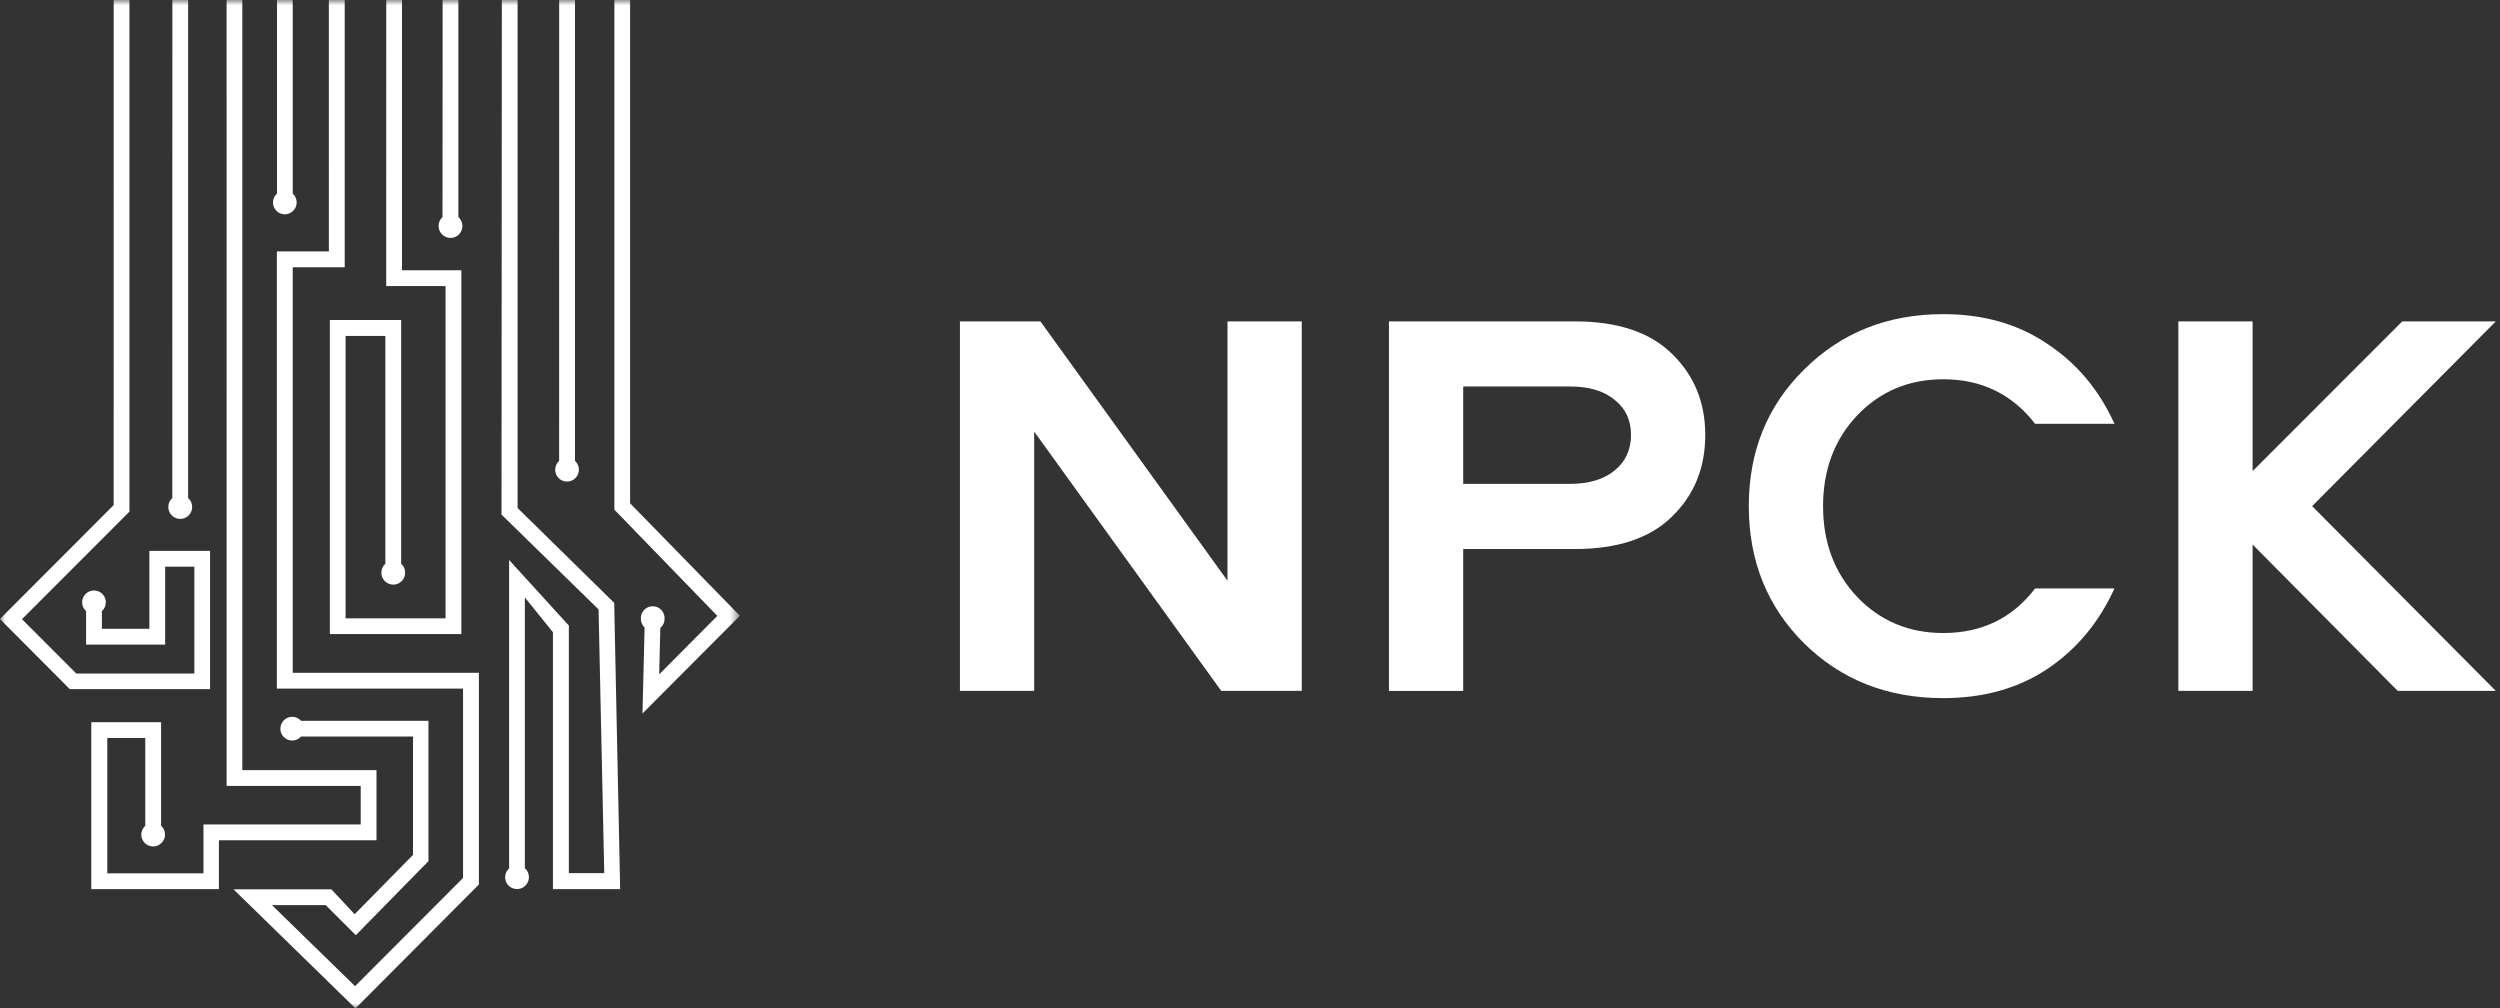 <svg width="238" height="96" viewBox="0 0 238 96" fill="none" xmlns="http://www.w3.org/2000/svg">
<rect x="0" y="0" width="238" height="96" fill="#333333" stroke="none"/>
<path d="M116.857 30.596H123.926V65.773H116.263L98.454 41.086V65.773H91.385V30.596H99.047L116.857 55.283V30.596Z" fill="white"/>
<path d="M139.297 36.794V46.067H149.443C151.241 46.067 152.663 45.643 153.706 44.796C154.749 43.949 155.271 42.818 155.271 41.402C155.271 39.989 154.749 38.877 153.706 38.064C152.701 37.216 151.28 36.792 149.443 36.792L139.297 36.794ZM162.34 41.407C162.34 44.551 161.279 47.147 159.156 49.195C157.07 51.243 153.994 52.267 149.929 52.267H139.297V65.776H132.228V30.597H149.929C153.994 30.597 157.07 31.621 159.156 33.669C161.279 35.718 162.34 38.296 162.34 41.404V41.407Z" fill="white"/>
<path d="M185 29.907C188.814 29.907 192.106 30.843 194.875 32.715C197.681 34.551 199.822 37.095 201.298 40.344H193.742C191.548 37.518 188.634 36.105 185 36.106C181.726 36.106 178.992 37.254 176.798 39.55C174.636 41.845 173.556 44.723 173.556 48.184C173.556 51.646 174.635 54.524 176.794 56.82C178.989 59.116 181.723 60.264 184.997 60.264C188.666 60.264 191.58 58.851 193.739 56.025H201.294C199.816 59.274 197.676 61.835 194.872 63.707C192.102 65.543 188.81 66.461 184.997 66.461C179.708 66.461 175.301 64.731 171.775 61.27C168.249 57.773 166.486 53.411 166.486 48.184C166.486 42.957 168.252 38.613 171.782 35.152C175.306 31.656 179.712 29.907 185 29.907Z" fill="white"/>
<path d="M237.6 65.773H228.264L214.448 51.84V65.773H207.379V30.596H214.448V44.847L228.695 30.596H237.6L220.115 48.184L237.6 65.773Z" fill="white"/>
<mask id="mask0_131_369" style="mask-type:luminance" maskUnits="userSpaceOnUse" x="0" y="0" width="71" height="96">
<path d="M70.435 0H0V96H70.435V0Z" fill="white"/>
</mask>
<g mask="url(#mask0_131_369)">
<path d="M70.438 58.62L59.986 47.915V-0.002H58.487V48.519L68.29 58.63L62.755 64.199L62.863 59.774C62.986 59.674 63.086 59.549 63.155 59.406C63.224 59.264 63.261 59.108 63.264 58.95C63.278 58.795 63.261 58.64 63.212 58.493C63.164 58.346 63.086 58.21 62.982 58.094C62.88 57.978 62.755 57.885 62.615 57.819C62.474 57.755 62.322 57.719 62.167 57.715C62.013 57.711 61.859 57.739 61.715 57.796C61.572 57.854 61.442 57.941 61.334 58.051C61.225 58.161 61.14 58.293 61.084 58.437C61.028 58.581 61.002 58.735 61.008 58.89C61.005 59.049 61.036 59.206 61.098 59.353C61.159 59.499 61.25 59.632 61.365 59.742L61.165 67.923L70.438 58.62ZM42.128 20.666C42.01 20.771 41.914 20.899 41.849 21.043C41.787 21.187 41.756 21.342 41.758 21.499C41.755 21.689 41.8 21.877 41.889 22.045C41.978 22.213 42.107 22.356 42.265 22.461C42.423 22.566 42.605 22.629 42.794 22.644C42.984 22.66 43.174 22.628 43.348 22.55C43.521 22.474 43.672 22.354 43.787 22.203C43.902 22.052 43.978 21.875 44.007 21.687C44.035 21.499 44.016 21.307 43.952 21.128C43.887 20.949 43.778 20.79 43.636 20.664V-0.002H42.137L42.128 20.666ZM47.744 48.99L56.984 58.016L57.525 83.124H54.154V59.553L48.468 53.311V82.677C48.352 82.779 48.258 82.905 48.192 83.046C48.127 83.187 48.092 83.34 48.089 83.495C48.087 83.685 48.133 83.873 48.222 84.04C48.312 84.207 48.442 84.35 48.6 84.454C48.759 84.558 48.941 84.62 49.13 84.635C49.318 84.651 49.508 84.618 49.68 84.541C49.854 84.464 50.005 84.344 50.119 84.192C50.234 84.041 50.31 83.864 50.338 83.676C50.366 83.489 50.347 83.297 50.282 83.118C50.217 82.94 50.108 82.78 49.966 82.654V56.874L52.639 60.187V84.644H59.039L58.471 57.389L49.274 48.362V-0.002H47.775L47.744 48.99ZM36.767 27.232H42.415V58.864H32.899V31.982H36.687V53.675C36.566 53.778 36.47 53.906 36.405 54.05C36.339 54.195 36.306 54.352 36.307 54.51C36.306 54.7 36.352 54.887 36.44 55.054C36.529 55.221 36.659 55.363 36.816 55.468C36.974 55.572 37.156 55.635 37.344 55.651C37.533 55.667 37.723 55.634 37.896 55.557C38.069 55.48 38.22 55.361 38.335 55.211C38.451 55.061 38.526 54.884 38.555 54.697C38.585 54.51 38.567 54.318 38.503 54.139C38.439 53.961 38.331 53.801 38.19 53.675V30.464H31.401V60.366H43.92V25.731H38.272V-0.002H36.773L36.767 27.232ZM16.404 47.413C16.284 47.517 16.188 47.647 16.123 47.792C16.058 47.937 16.024 48.095 16.024 48.254C16.023 48.443 16.069 48.63 16.157 48.797C16.248 48.966 16.38 49.11 16.542 49.214C16.7 49.318 16.882 49.381 17.071 49.396C17.26 49.411 17.45 49.378 17.623 49.3C17.796 49.223 17.946 49.103 18.061 48.952C18.176 48.801 18.251 48.623 18.279 48.436C18.308 48.248 18.289 48.056 18.224 47.878C18.159 47.7 18.05 47.541 17.908 47.415V-0.002H16.41L16.404 47.413ZM10.82 48.085L-0.004 58.929L6.639 65.603H19.997V52.444H14.22V59.862H9.7V58.181C9.817 58.075 9.911 57.945 9.976 57.8C10.04 57.656 10.073 57.499 10.073 57.34C10.073 57.152 10.026 56.968 9.937 56.803C9.847 56.637 9.717 56.497 9.559 56.396C9.402 56.293 9.222 56.232 9.035 56.217C8.848 56.203 8.66 56.235 8.489 56.312C8.318 56.389 8.169 56.507 8.055 56.656C7.941 56.806 7.866 56.981 7.836 57.166C7.807 57.352 7.825 57.542 7.888 57.719C7.951 57.897 8.057 58.055 8.196 58.181V61.363H15.722V53.947H18.502V64.123H7.266L2.093 58.945L12.323 48.708V-0.002H10.824L10.82 48.085ZM53.23 43.878C53.061 44.03 52.942 44.231 52.888 44.452C52.835 44.674 52.85 44.907 52.931 45.121C53.013 45.333 53.157 45.516 53.344 45.646C53.532 45.775 53.754 45.844 53.981 45.844C54.209 45.844 54.432 45.775 54.62 45.646C54.807 45.516 54.951 45.333 55.033 45.121C55.115 44.909 55.132 44.677 55.081 44.456C55.027 44.234 54.908 44.034 54.739 43.881V-0.002H53.234L53.23 43.878ZM26.369 18.432C26.25 18.538 26.154 18.667 26.088 18.812C26.023 18.957 25.989 19.114 25.99 19.273C25.99 19.461 26.038 19.646 26.128 19.811C26.217 19.976 26.346 20.116 26.503 20.218C26.661 20.32 26.841 20.382 27.028 20.396C27.215 20.411 27.403 20.378 27.574 20.301C27.745 20.225 27.895 20.106 28.009 19.957C28.122 19.808 28.197 19.632 28.227 19.447C28.256 19.261 28.238 19.071 28.176 18.894C28.113 18.717 28.007 18.558 27.868 18.432V-0.004H26.369V18.432ZM31.308 23.936H26.358V65.555H44.082V83.582L33.802 93.883L25.892 86.168H31.007L33.873 89.031L40.788 81.982V68.618H28.655C28.53 68.477 28.372 68.371 28.195 68.308C28.018 68.246 27.828 68.228 27.642 68.257C27.456 68.287 27.282 68.363 27.133 68.477C26.984 68.592 26.866 68.742 26.79 68.914C26.714 69.086 26.682 69.274 26.696 69.462C26.712 69.65 26.773 69.83 26.876 69.988C26.979 70.145 27.119 70.274 27.284 70.364C27.449 70.453 27.635 70.499 27.823 70.499C27.98 70.499 28.136 70.465 28.279 70.399C28.423 70.334 28.552 70.239 28.655 70.12H39.319V81.386L33.763 87.031L31.544 84.666H22.233L33.844 95.998L45.59 84.206V64.052H27.867V25.443H32.816V-0.002H31.307L31.308 23.936ZM21.57 -0.002H23.068V73.318H35.842V79.992H20.839V84.644H8.691V68.753H15.336V78.616C15.475 78.742 15.581 78.901 15.644 79.078C15.706 79.255 15.724 79.445 15.695 79.631C15.664 79.817 15.587 79.991 15.471 80.14C15.357 80.289 15.207 80.407 15.035 80.484C14.863 80.561 14.675 80.593 14.488 80.578C14.3 80.562 14.12 80.5 13.963 80.398C13.806 80.295 13.677 80.154 13.588 79.989C13.499 79.823 13.452 79.637 13.453 79.449C13.453 79.291 13.487 79.135 13.553 78.991C13.618 78.847 13.713 78.719 13.832 78.615V70.255H10.213V83.143H19.371V78.491H34.341V74.821H21.573L21.57 -0.002Z" fill="white"/>
</g>
</svg>
